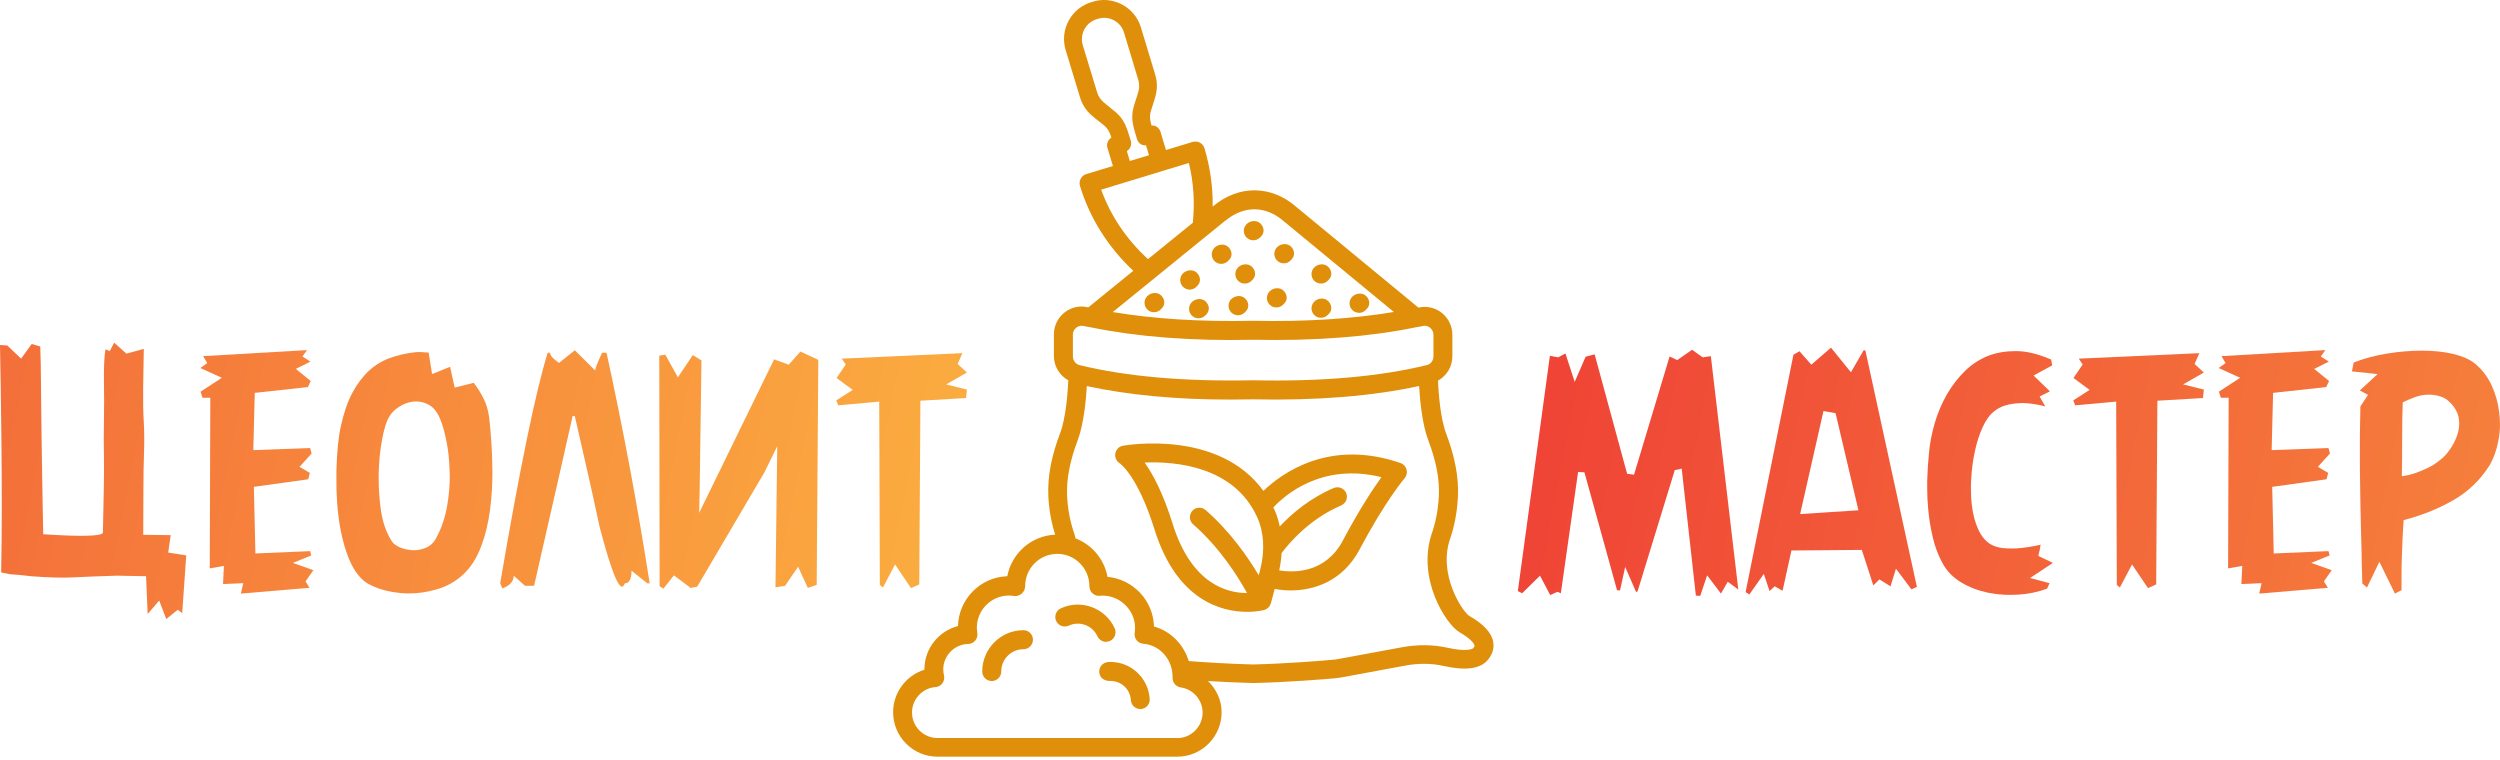 <?xml version="1.0" encoding="UTF-8"?> <svg xmlns="http://www.w3.org/2000/svg" width="240" height="73" viewBox="0 0 240 73" fill="none"><path d="M146.123 56.953L145.713 56.744L148.789 34.159L149.585 34.306L150.281 33.934L151.17 36.662L152.221 34.244L153.087 34.019L156.202 45.483L156.867 45.568L160.283 34.221L161.01 34.57L162.44 33.578L163.46 34.306L164.241 34.19L166.877 56.597L165.864 55.845L165.215 56.984L163.885 55.233L163.221 57.209L162.803 57.178L161.443 44.986L160.778 45.134L157.207 56.767L157.068 56.837L156.017 54.427L155.522 56.682L155.236 56.659L152.105 45.343L151.495 45.312L149.841 56.953L149.516 56.814L148.82 57.124L147.839 55.264L146.123 56.953Z" fill="url(#paint0_linear_3_1300)"></path><path d="M167.936 57.07L167.58 56.837L172.172 34.05L172.751 33.717L173.888 35.011L175.774 33.376L177.691 35.74L178.904 33.632H179.074L184.021 56.341L183.496 56.574L182.011 54.597L181.486 56.287L180.419 55.62L179.839 56.202L178.734 52.791L171.978 52.846L171.128 56.713L170.371 56.287L169.876 56.744L169.327 55.093L167.936 57.07ZM175.055 39.46L172.813 49.35L178.409 48.986L176.214 39.662L175.055 39.46Z" fill="url(#paint1_linear_3_1300)"></path><path d="M185.011 46.126C185.042 45.196 185.096 44.328 185.181 43.514C185.258 42.584 185.444 41.623 185.73 40.638C186.016 39.654 186.402 38.739 186.889 37.887C187.376 37.034 187.963 36.275 188.651 35.6C189.339 34.934 190.12 34.438 191.009 34.105C191.743 33.841 192.547 33.709 193.421 33.709H193.691C194.657 33.733 195.724 34.004 196.907 34.515L197.015 35.073L195.222 36.05L196.791 37.569L195.801 38.065L196.35 39.019C195.941 38.902 195.523 38.817 195.09 38.763C194.758 38.716 194.433 38.693 194.116 38.693L193.784 38.709C193.351 38.732 192.926 38.801 192.509 38.918C192.099 39.042 191.712 39.251 191.365 39.546C190.978 39.863 190.63 40.352 190.329 41.018C190.027 41.685 189.78 42.437 189.602 43.266C189.417 44.103 189.293 44.986 189.239 45.924C189.216 46.258 189.208 46.575 189.208 46.893C189.208 47.482 189.239 48.048 189.308 48.583C189.409 49.428 189.618 50.179 189.919 50.838C190.221 51.497 190.623 51.97 191.125 52.264C191.419 52.435 191.774 52.551 192.184 52.605C192.478 52.644 192.779 52.66 193.096 52.652H193.459C193.9 52.629 194.333 52.582 194.758 52.512C195.183 52.443 195.57 52.365 195.91 52.295C195.871 52.388 195.848 52.497 195.84 52.613C195.832 52.729 195.809 52.846 195.771 52.962C195.732 53.094 195.709 53.233 195.685 53.373L197.077 54.039L194.882 55.489L196.76 55.985L196.52 56.512C195.67 56.83 194.75 57.016 193.761 57.085C193.506 57.101 193.251 57.109 192.996 57.109C192.269 57.109 191.558 57.039 190.854 56.899C189.919 56.706 189.053 56.38 188.273 55.907C187.492 55.442 186.897 54.83 186.487 54.07C186.077 53.334 185.768 52.52 185.56 51.637C185.351 50.761 185.196 49.854 185.111 48.924C185.042 48.219 185.011 47.521 185.011 46.823C185.011 46.599 185.011 46.366 185.011 46.126Z" fill="url(#paint2_linear_3_1300)"></path><path d="M199.218 38.91L199.033 38.437L200.602 37.43L199.056 36.29L199.937 34.988L199.558 34.43L211.137 33.903L210.681 34.942L211.57 35.763L209.576 36.903L211.57 37.399L211.485 38.212L207.11 38.468L206.994 56.101L206.206 56.458L204.675 54.187L203.508 56.403L203.214 56.155L203.153 38.553L199.218 38.91Z" fill="url(#paint3_linear_3_1300)"></path><path d="M215.056 36.267L212.992 35.329L213.657 34.856L213.263 34.19L223.234 33.609L222.801 34.221L223.566 34.717L222.16 35.414L223.59 36.577L223.319 37.158L218.217 37.716L218.078 43.212L223.536 43.01L223.675 43.537L222.515 44.816L223.505 45.397L223.35 46.01L218.132 46.738L218.279 53.133L223.536 52.908L223.651 53.319L221.874 54.039L223.845 54.737L223.095 55.814L223.481 56.426L216.888 56.985L217.112 55.985L215.172 56.07L215.257 54.326L213.897 54.566L213.951 38.181H213.201L213.015 37.6L215.056 36.267Z" fill="url(#paint4_linear_3_1300)"></path><path d="M228.251 35.91L225.785 35.655L225.955 34.802C226.937 34.415 228.011 34.128 229.163 33.942C230.315 33.756 231.428 33.663 232.502 33.663C233.577 33.663 234.566 33.764 235.455 33.965C236.344 34.174 237.032 34.469 237.534 34.856C238.253 35.438 238.81 36.151 239.196 36.996C239.583 37.84 239.83 38.724 239.931 39.646C239.969 39.995 239.992 40.352 240 40.7C240 41.266 239.946 41.824 239.83 42.375C239.66 43.266 239.374 44.041 238.972 44.708C238.099 46.095 236.939 47.203 235.494 48.032C234.048 48.854 232.471 49.49 230.748 49.931C230.709 50.451 230.678 51.024 230.647 51.652C230.624 52.28 230.601 52.892 230.578 53.505C230.554 54.117 230.547 54.698 230.547 55.248V56.659L229.913 56.984L228.421 53.931L227.231 56.403L226.782 56.016C226.759 55.535 226.744 54.892 226.728 54.086C226.72 53.28 226.697 52.381 226.666 51.389C226.643 50.404 226.62 49.358 226.597 48.265C226.574 47.172 226.558 46.072 226.55 44.971C226.55 44.421 226.55 43.886 226.55 43.359C226.55 42.84 226.55 42.32 226.55 41.809C226.558 40.786 226.574 39.856 226.597 39.019L227.331 37.91L226.543 37.484L228.251 35.91ZM230.578 45.715C231.041 45.661 231.482 45.552 231.899 45.405C232.309 45.258 232.696 45.103 233.043 44.932C233.391 44.762 233.693 44.584 233.948 44.398C234.195 44.212 234.388 44.056 234.52 43.94C234.813 43.661 235.084 43.328 235.331 42.933C235.586 42.537 235.78 42.127 235.919 41.693C236.027 41.352 236.081 41.003 236.081 40.638C236.081 40.538 236.081 40.429 236.066 40.328C236.027 39.863 235.849 39.429 235.54 39.019C235.192 38.553 234.806 38.243 234.381 38.096C234.002 37.957 233.608 37.887 233.213 37.887H233.074C232.634 37.902 232.201 37.988 231.783 38.143C231.366 38.306 230.995 38.461 230.663 38.623C230.624 39.732 230.608 40.871 230.608 42.041C230.608 43.212 230.601 44.436 230.578 45.715Z" fill="url(#paint5_linear_3_1300)"></path><path d="M14.014 55.318L11.247 55.264C9.654 55.31 8.309 55.365 7.212 55.419C6.114 55.489 4.707 55.45 2.991 55.318L1.871 55.194L1.005 55.132L0.108 54.954C0.147 53.094 0.17 51.078 0.17 48.901C0.17 46.723 0.162 44.63 0.139 42.599C0.116 40.576 0.093 38.724 0.07 37.05C0.039 35.383 0.015 34.074 0 33.12L0.703 33.167L2.025 34.43L3.046 33.02L3.865 33.267C3.904 34.26 3.927 35.484 3.934 36.949C3.942 38.406 3.973 40.863 4.027 44.328C4.081 47.792 4.12 50.11 4.151 51.288C7.838 51.528 9.747 51.482 9.879 51.141C9.971 47.474 10.002 45.064 9.979 43.901C9.956 42.739 9.956 41.553 9.979 40.352C10.002 39.142 10.002 37.871 9.979 36.546C9.964 35.221 10.01 34.221 10.126 33.531L10.536 33.709L10.961 32.895L12.136 33.95L13.805 33.492C13.782 34.725 13.759 35.957 13.743 37.205C13.728 38.445 13.743 39.553 13.805 40.538C13.859 41.522 13.859 42.545 13.821 43.599C13.782 44.645 13.767 45.816 13.767 47.095C13.767 48.048 13.767 49.466 13.751 51.342L16.387 51.373L16.147 53.047L17.879 53.319L17.492 58.86L17.067 58.535L15.962 59.426L15.282 57.651L14.176 58.946L14.022 55.318H14.014Z" fill="url(#paint6_linear_3_1300)"></path><path d="M21.295 36.267L19.231 35.329L19.896 34.856L19.502 34.19L29.473 33.609L29.033 34.221L29.798 34.717L28.399 35.414L29.829 36.577L29.558 37.158L24.457 37.716L24.318 43.212L29.775 43.01L29.914 43.537L28.755 44.816L29.744 45.397L29.589 46.01L24.372 46.738L24.519 53.133L29.775 52.908L29.883 53.319L28.113 54.039L30.084 54.737L29.334 55.814L29.713 56.426L23.127 56.984L23.351 55.985L21.411 56.07L21.496 54.326L20.136 54.566L20.19 38.181H19.44L19.255 37.6L21.295 36.267Z" fill="url(#paint7_linear_3_1300)"></path><path d="M32.295 45.242C32.318 44.336 32.364 43.491 32.442 42.716C32.527 41.941 32.62 41.321 32.736 40.855C33.006 39.615 33.369 38.569 33.825 37.716C34.281 36.864 34.807 36.158 35.41 35.6C36.005 35.05 36.678 34.639 37.427 34.368C38.177 34.097 38.973 33.919 39.824 33.818C39.94 33.81 40.071 33.802 40.218 33.795C40.295 33.795 40.372 33.795 40.457 33.802C40.712 33.81 40.944 33.826 41.153 33.849L41.478 35.91L43.209 35.213L43.65 37.213L45.474 36.748C45.861 37.251 46.185 37.771 46.448 38.306C46.703 38.84 46.881 39.445 46.966 40.127C47.136 41.623 47.236 43.126 47.26 44.622C47.26 44.839 47.26 45.048 47.275 45.258C47.275 46.529 47.198 47.738 47.051 48.885C46.881 50.218 46.587 51.427 46.162 52.52C45.745 53.613 45.18 54.489 44.469 55.148C43.735 55.83 42.877 56.31 41.903 56.581C41.029 56.837 40.164 56.969 39.313 56.969C39.228 56.969 39.143 56.969 39.058 56.969C38.123 56.938 37.25 56.791 36.453 56.527C35.657 56.264 35.07 55.938 34.706 55.551C34.204 55.047 33.794 54.396 33.477 53.597C33.161 52.799 32.913 51.939 32.728 51.017C32.542 50.087 32.419 49.118 32.357 48.118C32.303 47.366 32.287 46.645 32.295 45.94C32.287 45.7 32.287 45.467 32.295 45.242ZM36.353 45.514V45.994C36.353 47.017 36.43 48.032 36.577 49.04C36.755 50.203 37.103 51.172 37.613 51.954C37.76 52.195 38.023 52.388 38.401 52.551C38.78 52.714 39.197 52.799 39.638 52.822H39.754C40.148 52.822 40.535 52.737 40.913 52.574C41.331 52.396 41.663 52.071 41.903 51.598C42.405 50.652 42.745 49.621 42.939 48.498C43.101 47.529 43.178 46.591 43.178 45.669C43.178 45.529 43.178 45.382 43.163 45.227C43.14 44.165 43.031 43.188 42.846 42.289C42.66 41.39 42.452 40.677 42.227 40.158C41.941 39.499 41.563 39.05 41.099 38.825C40.728 38.631 40.342 38.538 39.947 38.538C39.855 38.538 39.762 38.538 39.669 38.553C39.174 38.608 38.711 38.786 38.27 39.081C37.829 39.367 37.52 39.701 37.327 40.073C37.072 40.514 36.855 41.243 36.67 42.243C36.484 43.243 36.376 44.328 36.353 45.514Z" fill="url(#paint8_linear_3_1300)"></path><path d="M53.667 34.841L55.182 33.624L57.138 35.569C57.138 35.368 57.362 34.802 57.803 33.864H58.228C59.828 41.189 61.204 48.567 62.371 56H62.147L60.624 54.783C60.624 55.597 60.408 56 59.975 56C59.604 57.109 58.808 55.326 57.579 50.645C57.169 48.684 56.373 45.111 55.182 39.941H54.974C54.564 41.778 53.335 47.211 51.271 56.24H50.406L49.316 55.264C49.316 55.814 48.952 56.217 48.226 56.489L48.017 56C49.895 45.01 51.41 37.631 52.578 33.864H52.802C52.802 34.12 53.088 34.446 53.667 34.841Z" fill="url(#paint9_linear_3_1300)"></path><path d="M78.557 34.546L78.403 56.148L77.552 56.442L76.617 54.411L75.365 56.24L74.445 56.388L74.615 42.84L73.378 45.359L66.932 56.318L66.298 56.442L64.698 55.233L63.685 56.512L63.322 56.272L63.291 34.143L63.871 34.05L65.077 36.221L66.507 34.089L67.341 34.601L67.164 47.273L67.117 49.242L74.314 34.5L75.72 35.011L76.841 33.748L78.557 34.546Z" fill="url(#paint10_linear_3_1300)"></path><path d="M80.466 38.91L80.281 38.437L81.858 37.43L80.312 36.29L81.193 34.988L80.806 34.43L92.385 33.903L91.937 34.942L92.826 35.763L90.832 36.903L92.826 37.399L92.741 38.212L88.358 38.468L88.25 56.101L87.454 56.458L85.924 54.187L84.764 56.403L84.463 56.155L84.408 38.553L80.466 38.91Z" fill="url(#paint11_linear_3_1300)"></path><path d="M143.363 61.666C143.208 60.759 142.443 59.922 141.036 59.116C140.426 58.744 138.014 55.171 139.212 51.722C139.637 50.482 139.892 49.118 139.962 47.684C140.047 45.847 139.683 43.87 138.833 41.63C138.269 40.142 138.099 37.693 138.045 36.546C138.872 36.081 139.428 35.213 139.428 34.205V32.144C139.428 31.322 139.057 30.555 138.424 30.043C137.797 29.54 136.978 29.353 136.197 29.524C136.182 29.524 136.166 29.524 136.159 29.524L124.464 19.882C122.067 17.766 118.929 17.735 116.471 19.789L116.417 19.828C116.44 17.937 116.177 16.061 115.629 14.232C115.482 13.751 114.987 13.48 114.492 13.627L111.934 14.402L111.408 12.659C111.292 12.271 110.921 12 110.55 12.054C110.303 11.201 110.38 10.946 110.635 10.178C110.72 9.907 110.828 9.597 110.929 9.217C111.114 8.543 111.107 7.83 110.898 7.163L109.53 2.637C109.236 1.668 108.587 0.885 107.69 0.42C106.794 -0.045 105.773 -0.122 104.861 0.18C103.887 0.451 103.091 1.079 102.604 1.963C102.117 2.846 102.017 3.862 102.31 4.83L103.686 9.357C103.887 10.031 104.274 10.62 104.799 11.077C105.101 11.341 105.356 11.542 105.588 11.713C106.222 12.209 106.43 12.372 106.693 13.217C106.361 13.41 106.198 13.813 106.314 14.193L106.84 15.937L104.281 16.712C104.049 16.782 103.856 16.945 103.748 17.154C103.632 17.371 103.609 17.619 103.678 17.844C104.629 20.983 106.415 23.765 108.796 25.997L104.475 29.509C104.475 29.509 104.428 29.509 104.405 29.493C103.624 29.315 102.813 29.508 102.179 30.012C101.537 30.524 101.174 31.291 101.174 32.113V34.174C101.174 35.182 101.731 36.05 102.558 36.515C102.504 37.654 102.334 40.111 101.769 41.592C100.919 43.824 100.556 45.808 100.641 47.645C100.703 48.955 100.934 50.179 101.298 51.327C99.017 51.427 97.131 53.086 96.698 55.318C94.117 55.403 92.037 57.504 91.968 60.1C90.128 60.573 88.745 62.255 88.745 64.239C88.745 64.255 88.745 64.278 88.745 64.293C86.998 64.836 85.738 66.479 85.738 68.37C85.738 70.727 87.647 72.641 89.997 72.641H113.016C115.366 72.641 117.275 70.727 117.275 68.37C117.275 67.2 116.757 66.154 115.969 65.379C117.252 65.456 118.751 65.534 120.321 65.572C123.76 65.487 127.123 65.208 128.073 65.123C128.344 65.1 128.599 65.061 128.87 65.014L134.899 63.898C136.182 63.658 137.419 63.673 138.57 63.929C140.688 64.402 142.087 64.224 142.822 63.363C143.386 62.705 143.425 62.061 143.347 61.635L143.363 61.666ZM106.639 10.38C106.438 10.217 106.198 10.039 105.928 9.799C105.642 9.55 105.441 9.233 105.325 8.868L103.949 4.342C103.794 3.823 103.849 3.272 104.111 2.792C104.374 2.319 104.807 1.97 105.371 1.815C105.889 1.645 106.438 1.684 106.917 1.939C107.404 2.187 107.752 2.614 107.907 3.133L109.275 7.667C109.383 8.024 109.391 8.403 109.29 8.768C109.197 9.116 109.105 9.395 109.02 9.644C108.695 10.636 108.525 11.263 108.942 12.643L109.151 13.341C109.267 13.728 109.584 13.999 110.017 13.945L110.303 14.899L108.463 15.457L108.177 14.503C108.502 14.309 108.672 13.906 108.556 13.519L108.339 12.821C107.922 11.442 107.443 11.008 106.616 10.372L106.639 10.38ZM105.711 18.208L114.129 15.643C114.593 17.526 114.709 19.448 114.508 21.386L110.21 24.874C108.193 23.037 106.639 20.766 105.711 18.208ZM117.623 21.2C119.416 19.704 121.519 19.719 123.281 21.27L133.809 29.95C129.905 30.601 125.399 30.904 120.274 30.795C115.211 30.904 110.72 30.609 106.824 29.958L117.615 21.192L117.623 21.2ZM102.991 32.144C102.991 31.88 103.106 31.632 103.315 31.462C103.408 31.384 103.586 31.276 103.833 31.276C103.887 31.276 103.949 31.276 104.019 31.299C104.22 31.345 104.459 31.376 104.66 31.415C104.676 31.415 104.691 31.423 104.714 31.423C109.112 32.33 114.353 32.748 120.282 32.617C126.288 32.74 131.536 32.33 135.95 31.415C136.012 31.415 136.074 31.4 136.136 31.384C136.282 31.353 136.445 31.33 136.592 31.299C136.916 31.214 137.171 31.369 137.287 31.462C137.496 31.632 137.612 31.88 137.612 32.144V34.205C137.612 34.608 137.349 34.957 136.986 35.05C136.986 35.05 136.978 35.05 136.97 35.05C132.433 36.158 126.844 36.647 120.328 36.507C120.313 36.507 120.305 36.507 120.29 36.507C113.773 36.639 108.169 36.158 103.632 35.05C103.261 34.957 102.998 34.608 102.998 34.205V32.144H102.991ZM113.016 70.85H89.997C88.652 70.85 87.554 69.75 87.554 68.401C87.554 67.13 88.544 66.053 89.811 65.96C90.074 65.944 90.322 65.805 90.476 65.588C90.631 65.371 90.685 65.1 90.623 64.836C90.577 64.642 90.553 64.448 90.553 64.262C90.553 62.945 91.628 61.844 92.942 61.821C93.205 61.821 93.452 61.697 93.622 61.495C93.792 61.294 93.862 61.03 93.823 60.775C93.8 60.604 93.777 60.441 93.777 60.263C93.777 58.558 95.16 57.171 96.861 57.171C97.031 57.171 97.193 57.186 97.356 57.217C97.618 57.256 97.889 57.155 98.09 56.984C98.291 56.814 98.415 56.527 98.415 56.264C98.415 54.559 99.798 53.171 101.499 53.171C103.199 53.171 104.583 54.559 104.583 56.287C104.583 56.543 104.691 56.791 104.884 56.961C105.07 57.132 105.333 57.233 105.588 57.194C107.342 57.023 108.966 58.465 108.966 60.271C108.966 60.434 108.95 60.596 108.927 60.751C108.888 60.999 108.958 61.255 109.112 61.457C109.267 61.658 109.499 61.782 109.754 61.798C111.339 61.929 112.583 63.286 112.568 65.03C112.537 65.502 112.877 65.921 113.348 65.991C114.546 66.161 115.451 67.2 115.451 68.409C115.451 69.758 114.353 70.858 113.008 70.858L113.016 70.85ZM141.454 62.209C141.345 62.333 140.688 62.573 138.972 62.185C137.573 61.875 136.097 61.86 134.574 62.139L128.545 63.255C128.329 63.294 128.128 63.325 127.911 63.34C126.976 63.425 123.66 63.704 120.313 63.79C117.878 63.728 115.575 63.573 114.121 63.464C113.634 61.875 112.398 60.589 110.782 60.147C110.713 57.643 108.772 55.605 106.322 55.38C106.013 53.683 104.822 52.288 103.253 51.683C103.207 51.497 103.168 51.319 103.099 51.133C102.728 50.055 102.504 48.87 102.442 47.606C102.372 46.017 102.697 44.281 103.454 42.282C104.042 40.716 104.258 38.422 104.335 37.065C108.262 37.91 112.846 38.36 118.071 38.36C118.798 38.36 119.54 38.352 120.29 38.337C126.435 38.468 131.761 38.026 136.236 37.058C136.313 38.406 136.522 40.708 137.117 42.274C137.875 44.273 138.207 46.017 138.13 47.599C138.068 48.862 137.852 50.055 137.481 51.125C135.95 55.535 138.841 59.968 140.116 60.697C141.438 61.457 141.546 61.922 141.554 61.976C141.554 61.999 141.57 62.061 141.446 62.209H141.454Z" fill="#DF8F0A"></path><path d="M119.501 27.222C119.733 27.222 119.965 27.137 120.143 26.959L120.251 26.85C120.606 26.493 120.552 25.974 120.197 25.618C119.841 25.261 119.207 25.315 118.859 25.672C118.504 26.028 118.504 26.602 118.859 26.959C119.037 27.137 119.269 27.222 119.501 27.222Z" fill="#DF8F0A"></path><path d="M122.531 29.516C122.763 29.516 122.995 29.431 123.173 29.253L123.281 29.144C123.637 28.788 123.583 28.268 123.227 27.912C122.871 27.555 122.238 27.61 121.89 27.966C121.534 28.323 121.534 28.896 121.89 29.253C122.068 29.431 122.299 29.516 122.531 29.516Z" fill="#DF8F0A"></path><path d="M123.242 25.284C123.474 25.284 123.698 25.199 123.876 25.021L123.984 24.912C124.34 24.556 124.294 24.037 123.946 23.68C123.598 23.323 122.964 23.37 122.608 23.719C122.253 24.075 122.245 24.649 122.593 25.005C122.771 25.191 123.01 25.277 123.242 25.277V25.284Z" fill="#DF8F0A"></path><path d="M120.313 23.068C120.545 23.068 120.777 22.982 120.955 22.804L121.063 22.696C121.418 22.339 121.364 21.82 121.009 21.463C120.653 21.107 120.019 21.161 119.671 21.517C119.316 21.874 119.316 22.448 119.671 22.804C119.849 22.982 120.081 23.068 120.313 23.068Z" fill="#DF8F0A"></path><path d="M126.814 30.508C127.045 30.508 127.277 30.423 127.455 30.245L127.563 30.136C127.919 29.78 127.865 29.26 127.509 28.904C127.154 28.547 126.52 28.602 126.172 28.958C125.816 29.315 125.816 29.888 126.172 30.245C126.35 30.423 126.582 30.508 126.814 30.508Z" fill="#DF8F0A"></path><path d="M126.814 27.222C127.045 27.222 127.277 27.137 127.455 26.959L127.563 26.85C127.919 26.493 127.865 25.974 127.509 25.618C127.154 25.261 126.52 25.315 126.172 25.672C125.816 26.028 125.816 26.602 126.172 26.959C126.35 27.137 126.582 27.222 126.814 27.222Z" fill="#DF8F0A"></path><path d="M130.462 30.035C130.694 30.035 130.918 29.95 131.096 29.772L131.204 29.663C131.56 29.307 131.513 28.788 131.165 28.431C130.818 28.075 130.192 28.121 129.828 28.47C129.473 28.826 129.465 29.4 129.813 29.756C129.991 29.942 130.23 30.028 130.462 30.028V30.035Z" fill="#DF8F0A"></path><path d="M114.855 27.524L114.964 27.416C115.312 27.059 115.257 26.532 114.894 26.183C114.531 25.827 113.905 25.897 113.557 26.253C113.209 26.61 113.217 27.191 113.572 27.54C113.75 27.71 113.982 27.803 114.206 27.803C114.438 27.803 114.678 27.71 114.855 27.532V27.524Z" fill="#DF8F0A"></path><path d="M118.195 28.718C117.847 29.074 117.855 29.656 118.211 30.005C118.388 30.175 118.62 30.268 118.844 30.268C119.069 30.268 119.316 30.175 119.494 29.997L119.602 29.888C119.95 29.532 119.896 29.005 119.532 28.656C119.169 28.299 118.543 28.369 118.195 28.726V28.718Z" fill="#DF8F0A"></path><path d="M114.415 29.005C114.06 29.361 114.06 29.935 114.415 30.291C114.593 30.47 114.825 30.555 115.057 30.555C115.289 30.555 115.52 30.47 115.698 30.291L115.806 30.183C116.162 29.826 116.108 29.299 115.752 28.95C115.397 28.594 114.763 28.648 114.415 29.005Z" fill="#DF8F0A"></path><path d="M117.878 25.067L117.986 24.959C118.342 24.602 118.288 24.083 117.932 23.727C117.576 23.37 116.943 23.424 116.595 23.781C116.239 24.137 116.239 24.711 116.595 25.067C116.773 25.246 117.004 25.331 117.236 25.331C117.468 25.331 117.7 25.246 117.878 25.067Z" fill="#DF8F0A"></path><path d="M110.141 28.423C109.785 28.78 109.785 29.353 110.141 29.71C110.318 29.888 110.55 29.974 110.782 29.974C111.014 29.974 111.246 29.888 111.424 29.71L111.532 29.602C111.888 29.245 111.834 28.726 111.478 28.369C111.122 28.013 110.489 28.067 110.141 28.423Z" fill="#DF8F0A"></path><path d="M134.45 44.452C127.617 42.088 123.057 45.428 121.287 47.126C117.02 41.235 108.208 42.716 107.79 42.793C107.419 42.863 107.149 43.15 107.072 43.522C107.002 43.894 107.172 44.273 107.489 44.475C107.504 44.483 109.197 45.599 110.836 50.838C112.985 57.721 117.344 58.736 119.725 58.736C120.707 58.736 121.348 58.566 121.372 58.558C121.395 58.558 121.402 58.535 121.426 58.527C121.449 58.519 121.48 58.527 121.503 58.511C121.588 58.473 121.65 58.418 121.712 58.356C121.735 58.341 121.758 58.325 121.781 58.31C121.882 58.209 121.944 58.085 121.99 57.946C121.99 57.93 122.005 57.93 122.005 57.915L122.369 56.535C122.832 56.62 123.343 56.682 123.899 56.682C126.133 56.682 128.893 55.822 130.531 52.729C133.028 48.017 134.821 45.94 134.837 45.917C135.038 45.692 135.107 45.374 135.03 45.08C134.953 44.785 134.736 44.553 134.45 44.452ZM120.97 54.721L120.838 55.225C119.818 53.512 118.11 51.032 115.737 48.963C115.358 48.637 114.786 48.668 114.453 49.048C114.129 49.428 114.16 50.001 114.538 50.334C117.112 52.574 118.867 55.396 119.717 56.93C117.893 56.946 114.399 56.14 112.575 50.288C111.648 47.312 110.666 45.498 109.885 44.405C112.799 44.281 118.45 44.731 120.684 49.637C121.348 51.094 121.449 52.892 120.97 54.714V54.721ZM128.931 51.869C127.254 55.031 124.247 54.993 122.802 54.76C122.925 54.202 123.003 53.644 123.033 53.094C123.814 52.055 125.762 49.8 128.753 48.521C129.217 48.319 129.426 47.792 129.233 47.327C129.032 46.87 128.506 46.661 128.042 46.847C125.739 47.831 124.054 49.273 122.856 50.536C122.732 49.962 122.57 49.412 122.33 48.893C122.299 48.831 122.268 48.784 122.237 48.722C123.304 47.575 126.86 44.382 132.618 45.808C131.822 46.909 130.516 48.877 128.924 51.869H128.931Z" fill="#DF8F0A"></path><path d="M98.252 60.496C96.072 60.496 94.294 62.278 94.294 64.464C94.294 64.968 94.704 65.379 95.207 65.379C95.709 65.379 96.119 64.968 96.119 64.464C96.119 63.278 97.077 62.325 98.252 62.325C98.754 62.325 99.164 61.914 99.164 61.41C99.164 60.906 98.754 60.496 98.252 60.496Z" fill="#DF8F0A"></path><path d="M106.183 61.612C106.307 61.612 106.438 61.588 106.562 61.526C107.018 61.317 107.219 60.775 107.01 60.317C106.577 59.372 105.797 58.651 104.823 58.287C103.841 57.922 102.782 57.961 101.839 58.403C101.383 58.612 101.182 59.155 101.391 59.612C101.599 60.069 102.148 60.271 102.596 60.062C103.107 59.829 103.671 59.806 104.189 59.999C104.707 60.193 105.124 60.581 105.356 61.085C105.511 61.418 105.835 61.619 106.183 61.619V61.612Z" fill="#DF8F0A"></path><path d="M106.376 63.557C105.874 63.588 105.495 64.022 105.526 64.518C105.557 65.022 105.935 65.347 106.484 65.371C107.002 65.347 107.512 65.51 107.906 65.859C108.301 66.208 108.533 66.688 108.563 67.215C108.594 67.696 108.996 68.068 109.468 68.068C109.483 68.068 109.506 68.068 109.522 68.068C110.024 68.037 110.403 67.603 110.372 67.107C110.31 66.099 109.862 65.169 109.105 64.495C108.347 63.821 107.365 63.495 106.368 63.549L106.376 63.557Z" fill="#DF8F0A"></path><defs><linearGradient id="paint0_linear_3_1300" x1="143.216" y1="43.08" x2="309.941" y2="75.795" gradientUnits="userSpaceOnUse"><stop stop-color="#EF4136"></stop><stop offset="1" stop-color="#FBB040"></stop></linearGradient><linearGradient id="paint1_linear_3_1300" x1="143.912" y1="39.515" x2="310.637" y2="72.23" gradientUnits="userSpaceOnUse"><stop stop-color="#EF4136"></stop><stop offset="1" stop-color="#FBB040"></stop></linearGradient><linearGradient id="paint2_linear_3_1300" x1="144.631" y1="35.856" x2="311.356" y2="68.571" gradientUnits="userSpaceOnUse"><stop stop-color="#EF4136"></stop><stop offset="1" stop-color="#FBB040"></stop></linearGradient><linearGradient id="paint3_linear_3_1300" x1="145.211" y1="32.895" x2="311.936" y2="65.611" gradientUnits="userSpaceOnUse"><stop stop-color="#EF4136"></stop><stop offset="1" stop-color="#FBB040"></stop></linearGradient><linearGradient id="paint4_linear_3_1300" x1="145.659" y1="30.617" x2="312.384" y2="63.332" gradientUnits="userSpaceOnUse"><stop stop-color="#EF4136"></stop><stop offset="1" stop-color="#FBB040"></stop></linearGradient><linearGradient id="paint5_linear_3_1300" x1="146.1" y1="28.385" x2="312.824" y2="61.107" gradientUnits="userSpaceOnUse"><stop stop-color="#EF4136"></stop><stop offset="1" stop-color="#FBB040"></stop></linearGradient><linearGradient id="paint6_linear_3_1300" x1="-68.833" y1="29.516" x2="93.803" y2="62.232" gradientUnits="userSpaceOnUse"><stop stop-color="#EF4136"></stop><stop offset="1" stop-color="#FBB040"></stop></linearGradient><linearGradient id="paint7_linear_3_1300" x1="-68.161" y1="26.191" x2="94.476" y2="58.907" gradientUnits="userSpaceOnUse"><stop stop-color="#EF4136"></stop><stop offset="1" stop-color="#FBB040"></stop></linearGradient><linearGradient id="paint8_linear_3_1300" x1="-67.658" y1="23.688" x2="94.978" y2="56.403" gradientUnits="userSpaceOnUse"><stop stop-color="#EF4136"></stop><stop offset="1" stop-color="#FBB040"></stop></linearGradient><linearGradient id="paint9_linear_3_1300" x1="-67.086" y1="20.843" x2="95.55" y2="53.559" gradientUnits="userSpaceOnUse"><stop stop-color="#EF4136"></stop><stop offset="1" stop-color="#FBB040"></stop></linearGradient><linearGradient id="paint10_linear_3_1300" x1="-66.414" y1="17.487" x2="96.231" y2="50.203" gradientUnits="userSpaceOnUse"><stop stop-color="#EF4136"></stop><stop offset="1" stop-color="#FBB040"></stop></linearGradient><linearGradient id="paint11_linear_3_1300" x1="-65.703" y1="13.945" x2="96.942" y2="46.668" gradientUnits="userSpaceOnUse"><stop stop-color="#EF4136"></stop><stop offset="1" stop-color="#FBB040"></stop></linearGradient></defs></svg> 